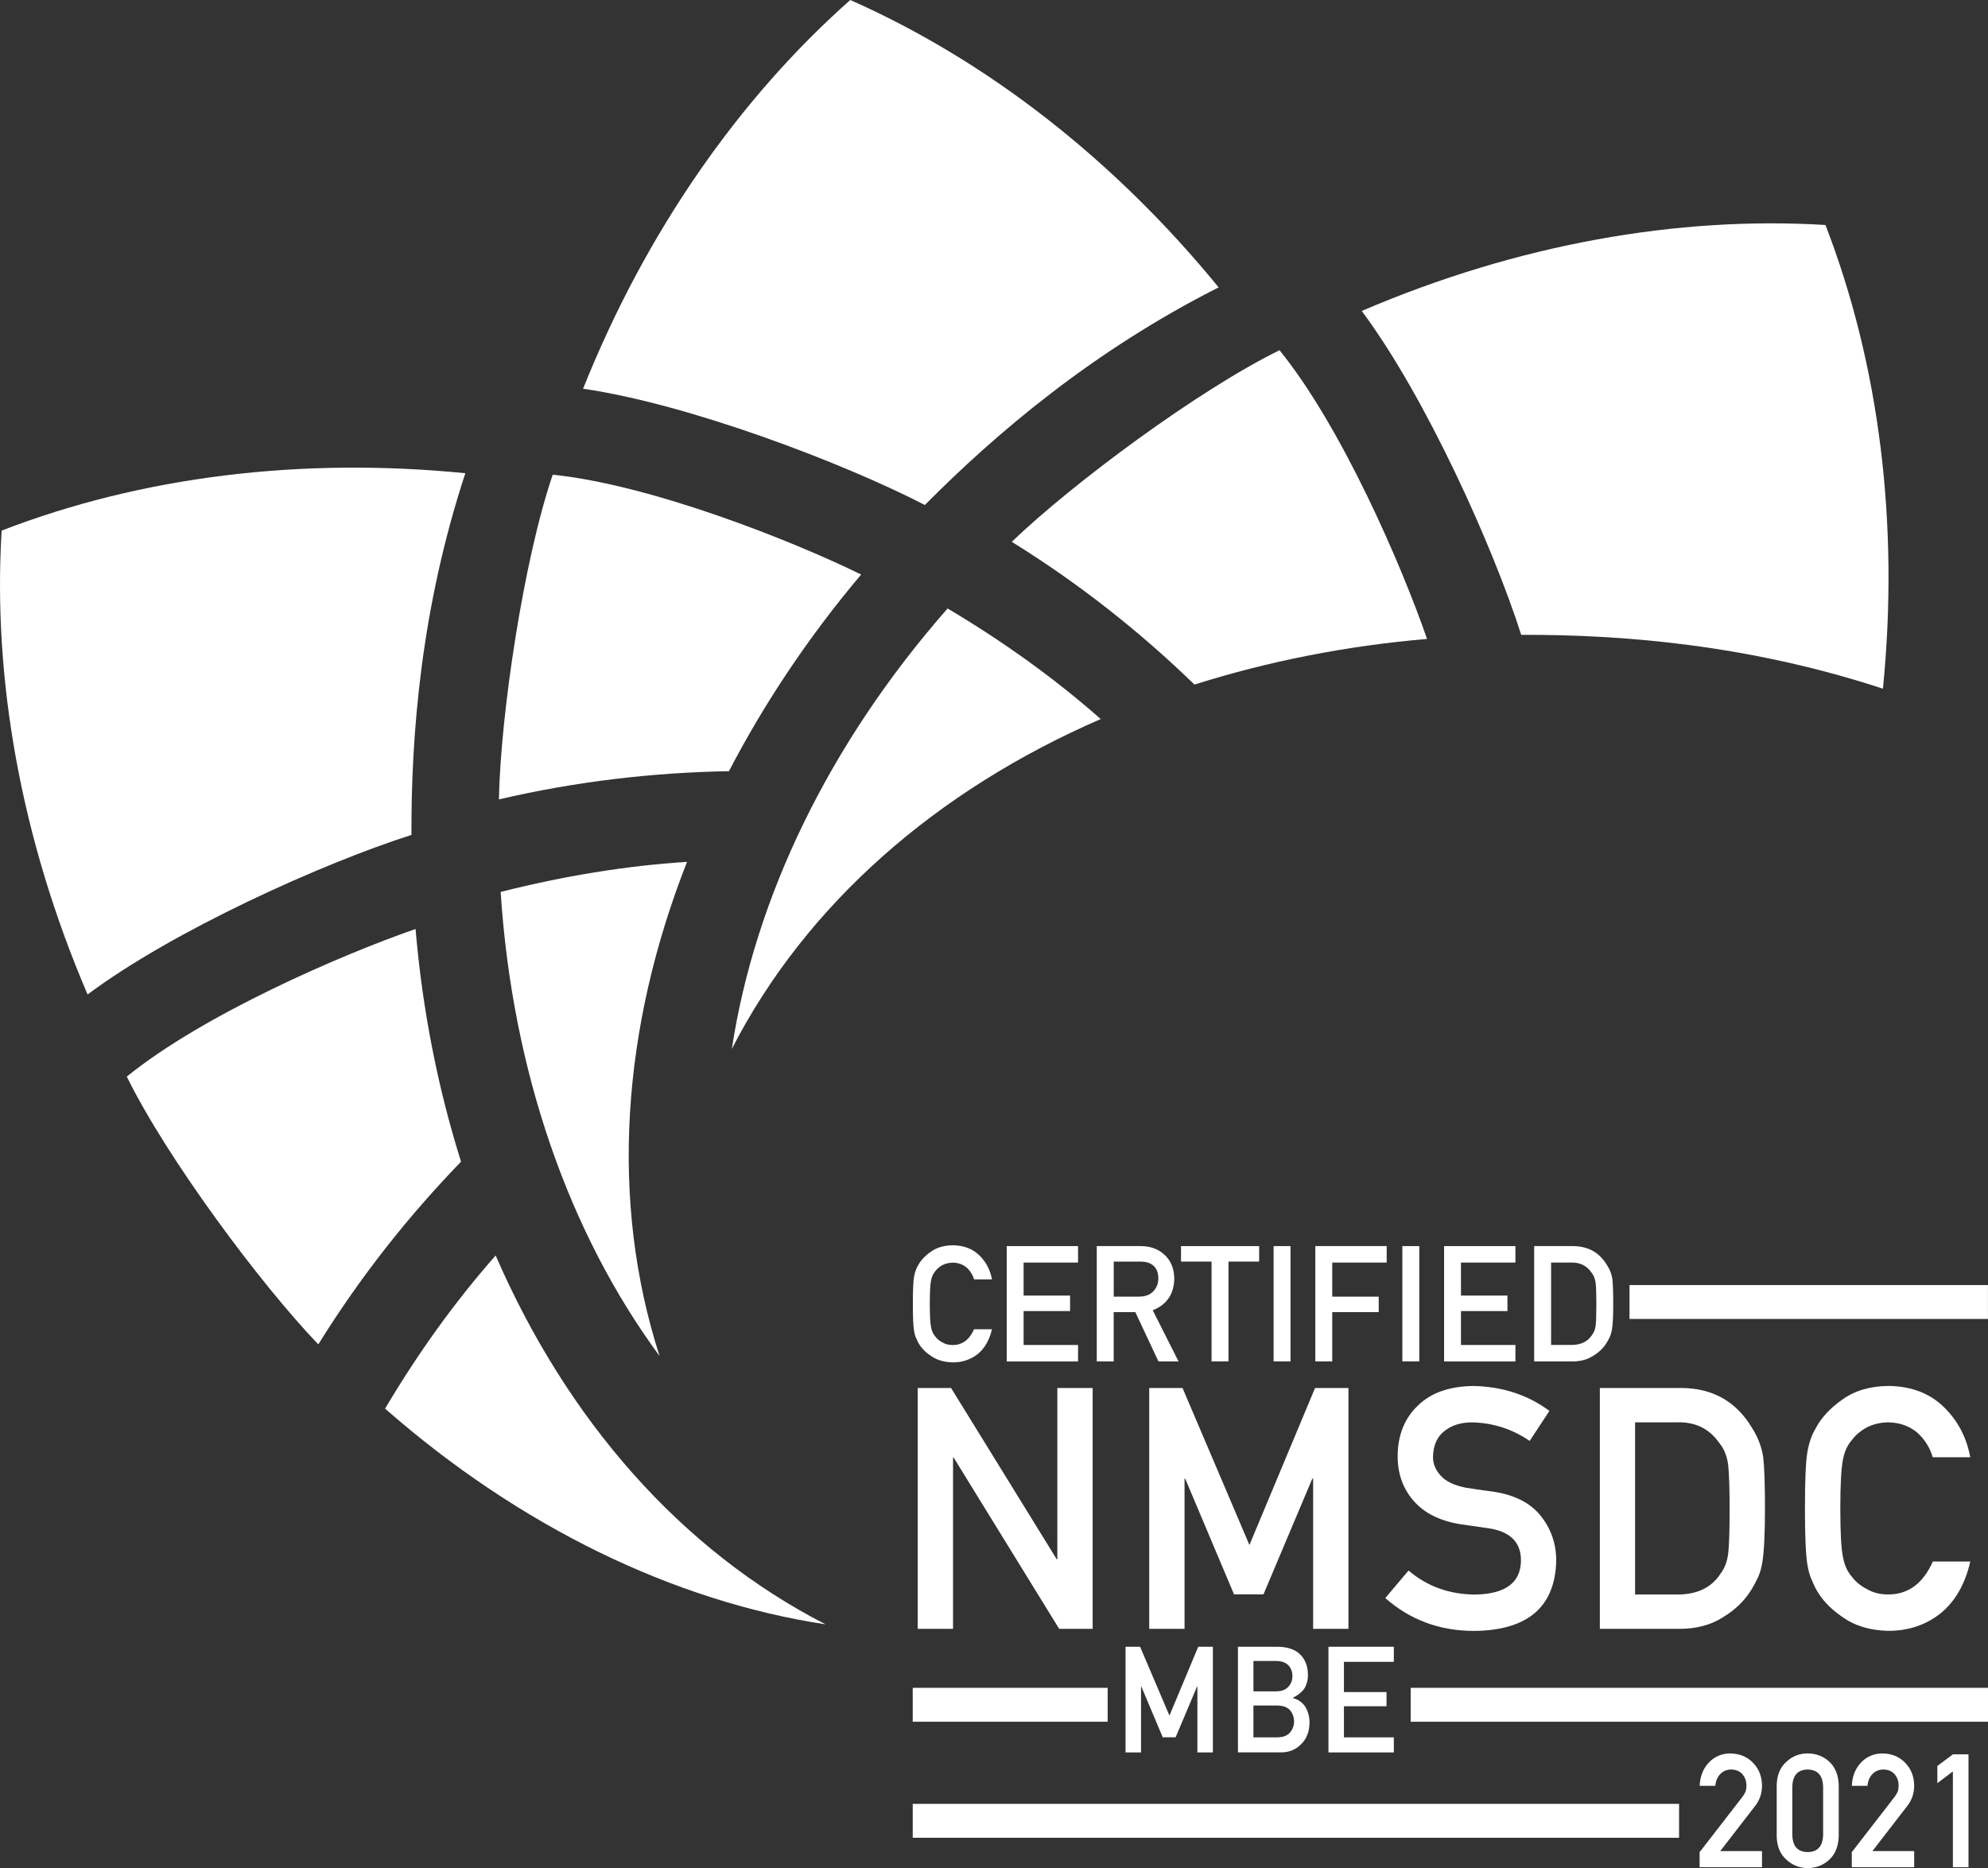 <svg xmlns="http://www.w3.org/2000/svg" viewBox="0 0 470.99 442.58"><rect x="0" y="0" width="470.99" height="442.58" fill="#333333" stroke="none"/><defs><style>.d{fill:#fff;}</style></defs><g id="a"></g><g id="b"><g id="c"><g><g><path class="d" d="M235.01,314.9c-.58,2.53-1.69,4.48-3.32,5.84-1.68,1.35-3.67,2.02-5.97,2.02-2.08-.05-3.82-.57-5.21-1.57-1.42-.96-2.44-2.07-3.08-3.33-.19-.41-.37-.81-.53-1.18-.15-.39-.27-.87-.36-1.46-.18-1.1-.27-3.21-.27-6.33s.09-5.3,.27-6.37c.19-1.07,.49-1.94,.89-2.6,.64-1.26,1.67-2.38,3.09-3.37,1.39-1,3.13-1.51,5.21-1.54,2.55,.03,4.63,.8,6.24,2.34,1.61,1.55,2.62,3.46,3.05,5.74h-4.25c-.33-1.1-.92-2.04-1.78-2.82-.9-.74-1.99-1.12-3.27-1.14-.95,.03-1.76,.22-2.44,.58-.69,.38-1.25,.84-1.67,1.41-.52,.59-.87,1.35-1.04,2.27-.19,.98-.29,2.81-.29,5.5s.1,4.51,.29,5.46c.17,.95,.52,1.72,1.04,2.31,.42,.56,.98,1.02,1.67,1.37,.68,.41,1.49,.62,2.44,.62,2.25,0,3.94-1.25,5.05-3.74h4.25Z"></path><path class="d" d="M238.51,295.21h16.9v3.9h-12.9v7.82h11.01v3.67h-11.01v8.04h12.9v3.9h-16.9v-27.32Z"></path><path class="d" d="M259.85,295.21h10.34c2.2,0,4,.6,5.4,1.8,1.68,1.36,2.55,3.3,2.62,5.83-.05,3.71-1.75,6.23-5.11,7.57l6.12,12.12h-4.76l-5.48-11.67h-5.13v11.67h-4.01v-27.32Zm4.01,11.97h6.08c1.5-.02,2.63-.48,3.38-1.35,.74-.81,1.11-1.82,1.11-3.01-.02-1.43-.47-2.46-1.33-3.1-.68-.56-1.66-.84-2.95-.84h-6.29v8.3Z"></path><path class="d" d="M287.05,298.88h-7.25v-3.67h18.51v3.67h-7.26v23.65h-4.01v-23.65Z"></path><path class="d" d="M301.74,295.21h4.01v27.32h-4.01v-27.32Z"></path><path class="d" d="M311.63,295.21h16.9v3.9h-12.9v8.08h11.01v3.67h-11.01v11.67h-4.01v-27.32Z"></path><path class="d" d="M332.24,295.21h4.01v27.32h-4.01v-27.32Z"></path><path class="d" d="M342.13,295.21h16.9v3.9h-12.9v7.82h11.01v3.67h-11.01v8.04h12.9v3.9h-16.9v-27.32Z"></path><path class="d" d="M363.47,295.21h9.26c3.58,.03,6.27,1.56,8.06,4.61,.64,1.02,1.05,2.1,1.21,3.22,.13,1.12,.2,3.07,.2,5.83,0,2.94-.1,4.98-.31,6.15-.1,.59-.24,1.11-.44,1.57-.21,.45-.45,.92-.74,1.41-.77,1.29-1.85,2.35-3.23,3.19-1.37,.9-3.04,1.35-5.03,1.35h-8.98v-27.32Zm4.01,23.42h4.8c2.25,0,3.89-.79,4.91-2.38,.45-.59,.73-1.33,.85-2.23,.11-.89,.16-2.55,.16-4.99s-.05-4.08-.16-5.11c-.15-1.03-.49-1.86-1.04-2.5-1.11-1.59-2.69-2.36-4.72-2.31h-4.8v19.53Z"></path></g><g><path class="d" d="M266.65,390.13h3.46l6.95,16.31,6.82-16.31h3.47v25.03h-3.67v-15.61h-.08l-5.07,12.02h-3.06l-5.07-12.02h-.07v15.61h-3.67v-25.03Z"></path><path class="d" d="M293.29,390.13h9.4c2.38,.02,4.17,.64,5.37,1.85,1.21,1.22,1.81,2.84,1.81,4.86,.02,1.03-.22,2.01-.71,2.95-.25,.45-.62,.87-1.1,1.27-.48,.42-1.06,.81-1.76,1.15v.07c1.32,.35,2.32,1.07,3,2.15,.63,1.11,.95,2.32,.95,3.62-.02,2.16-.68,3.87-1.96,5.13-1.28,1.32-2.87,1.97-4.78,1.97h-10.22v-25.03Zm3.67,3.36v7.2h5.31c1.34,0,2.33-.36,2.96-1.09,.64-.67,.97-1.51,.97-2.52s-.32-1.87-.97-2.57c-.63-.66-1.62-1-2.96-1.02h-5.31Zm0,10.56v7.54h5.67c1.37-.02,2.37-.41,3-1.15,.63-.73,.95-1.61,.95-2.62s-.32-1.92-.95-2.65c-.63-.72-1.63-1.09-3-1.12h-5.67Z"></path><path class="d" d="M314.73,390.13h15.49v3.57h-11.82v7.16h10.09v3.36h-10.09v7.37h11.82v3.57h-15.49v-25.03Z"></path></g><g><path class="d" d="M402.69,438.76l10.13-13.08c.39-.53,.66-1.02,.8-1.47,.09-.43,.14-.83,.14-1.21,0-1-.3-1.88-.91-2.63-.63-.75-1.52-1.13-2.67-1.16-1.02,0-1.87,.34-2.55,1.01-.7,.67-1.12,1.62-1.25,2.85h-3.7c.09-2.22,.82-4.06,2.17-5.51,1.36-1.42,3.04-2.14,5.03-2.16,2.23,.02,4.04,.76,5.42,2.2,1.41,1.43,2.13,3.25,2.15,5.45,0,1.76-.52,3.33-1.56,4.7l-8.34,10.79h9.9v3.81h-14.78v-3.59Z"></path><path class="d" d="M420.93,423.07c.02-2.46,.79-4.36,2.29-5.69,1.41-1.32,3.09-1.98,5.05-1.98s3.73,.66,5.14,1.98c1.43,1.33,2.17,3.23,2.22,5.7v11.79c-.05,2.46-.79,4.35-2.22,5.68-1.41,1.32-3.12,1.99-5.14,2.02-1.96-.02-3.64-.7-5.05-2.01-1.51-1.33-2.27-3.22-2.29-5.68v-11.82Zm11,.24c-.07-2.68-1.29-4.05-3.66-4.1-2.38,.05-3.59,1.42-3.64,4.1v11.36c.05,2.71,1.26,4.07,3.64,4.1,2.37-.02,3.59-1.39,3.66-4.1v-11.36Z"></path><path class="d" d="M438.74,438.76l10.13-13.08c.39-.53,.66-1.02,.8-1.47,.09-.43,.14-.83,.14-1.21,0-1-.3-1.88-.91-2.63-.63-.75-1.52-1.13-2.67-1.16-1.02,0-1.87,.34-2.55,1.01-.7,.67-1.12,1.62-1.25,2.85h-3.7c.09-2.22,.82-4.06,2.17-5.51,1.36-1.42,3.04-2.14,5.03-2.16,2.23,.02,4.04,.76,5.42,2.2,1.41,1.43,2.13,3.25,2.15,5.45,0,1.76-.52,3.33-1.56,4.7l-8.34,10.79h9.9v3.81h-14.78v-3.59Z"></path><path class="d" d="M462.67,419.66l-3.68,2.79v-4.08l3.68-2.75h3.7v26.74h-3.7v-22.69Z"></path></g><g><path class="d" d="M217.43,328.82h7.89l25.03,40.57h.15v-40.57h8.37v57.07h-7.93l-25-40.57h-.15v40.57h-8.37v-57.07Z"></path><path class="d" d="M272.27,328.82h7.89l15.85,37.2,15.55-37.2h7.91v57.07h-8.37v-35.59h-.19l-11.57,27.41h-6.98l-11.57-27.41h-.15v35.59h-8.37v-57.07Z"></path><path class="d" d="M333.7,372.07c4.4,3.74,9.64,5.64,15.71,5.69,7.18-.1,10.83-2.76,10.93-7.95,.05-4.26-2.35-6.82-7.21-7.68-2.23-.31-4.66-.67-7.32-1.06-4.75-.81-8.37-2.62-10.85-5.45-2.55-2.9-3.83-6.42-3.83-10.58,0-4.99,1.6-9.01,4.81-12.07,3.11-3.03,7.51-4.57,13.22-4.62,6.87,.16,12.84,2.12,17.92,5.9l-4.67,7.11c-4.15-2.82-8.71-4.29-13.69-4.39-2.58,0-4.73,.67-6.45,2-1.8,1.38-2.72,3.45-2.77,6.19,0,1.65,.62,3.13,1.86,4.47,1.24,1.36,3.22,2.3,5.95,2.82,1.52,.26,3.59,.56,6.22,.9,5.18,.73,9.01,2.65,11.49,5.76,2.45,3.06,3.68,6.61,3.68,10.66-.28,10.92-6.74,16.46-19.4,16.61-8.18,0-15.22-2.6-21.1-7.79l5.49-6.5Z"></path><path class="d" d="M379.01,328.82h19.34c7.48,.05,13.1,3.26,16.84,9.63,1.34,2.14,2.18,4.38,2.54,6.73,.28,2.35,.42,6.41,.42,12.17,0,6.13-.22,10.41-.64,12.84-.2,1.23-.51,2.32-.91,3.29-.43,.94-.95,1.92-1.55,2.94-1.62,2.69-3.87,4.91-6.75,6.65-2.86,1.88-6.36,2.82-10.5,2.82h-18.77v-57.07Zm8.37,48.93h10.02c4.71,0,8.12-1.66,10.25-4.98,.94-1.23,1.53-2.79,1.78-4.67,.23-1.86,.34-5.33,.34-10.43s-.11-8.52-.34-10.67c-.3-2.14-1.02-3.88-2.16-5.22-2.33-3.32-5.62-4.93-9.87-4.82h-10.02v40.79Z"></path><path class="d" d="M466.79,369.95c-1.21,5.29-3.53,9.35-6.94,12.19-3.52,2.81-7.67,4.22-12.48,4.22-4.35-.1-7.97-1.2-10.88-3.29-2.96-2.01-5.1-4.33-6.44-6.97-.41-.86-.77-1.68-1.1-2.47-.3-.81-.56-1.83-.76-3.05-.38-2.3-.57-6.71-.57-13.23s.19-11.06,.57-13.31c.4-2.24,1.02-4.06,1.86-5.44,1.34-2.64,3.49-4.98,6.45-7.05,2.91-2.09,6.53-3.16,10.88-3.21,5.33,.05,9.68,1.68,13.04,4.89,3.36,3.23,5.48,7.23,6.37,12h-8.89c-.68-2.3-1.92-4.26-3.72-5.88-1.87-1.54-4.15-2.34-6.83-2.39-1.98,.05-3.67,.46-5.09,1.22-1.44,.78-2.61,1.76-3.49,2.94-1.09,1.23-1.81,2.81-2.16,4.75-.4,2.04-.61,5.87-.61,11.49s.2,9.43,.61,11.41c.35,1.99,1.08,3.6,2.17,4.82,.89,1.18,2.05,2.13,3.5,2.86,1.42,.86,3.11,1.29,5.09,1.29,4.71,0,8.23-2.6,10.56-7.81h8.88Z"></path></g><rect class="d" x="386.06" y="304.44" width="84.92" height="8.03"></rect><rect class="d" x="334.21" y="399.86" width="136.78" height="8.03"></rect><rect class="d" x="216.24" y="399.86" width="46.18" height="8.03"></rect><rect class="d" x="216.24" y="427.35" width="181.56" height="8.03"></rect><g><path class="d" d="M195.59,384.82c-35.8-5.43-72.38-23.07-104.36-51.11,7.84-13.21,16.6-25.4,26.2-36.28,16.86,38.85,43.8,69.77,78.16,87.39"></path><path class="d" d="M97.48,197.8c-21,6.69-56.51,22.68-76.73,37.8C4.88,198.56-1.74,160.65,.39,125.7c33.1-12.79,70.86-17.47,109.86-13.59-10.53,31.99-12.86,62.16-12.77,85.7"></path><path class="d" d="M98.45,220.09c1.64,19.31,5.32,37.78,10.78,55.12-12.41,12.81-23.83,27.2-33.82,43.28-13.85-14.43-35.93-44.22-45.37-63.43,18.07-14.69,50.84-28.89,68.4-34.97"></path><path class="d" d="M156.27,321.26c-21.49-29.16-34.9-67.49-37.66-109.95,14.89-3.78,29.71-6.21,44.16-7.13-15.51,39.41-18.37,80.33-6.5,117.08"></path><path class="d" d="M219.12,119.64c-19.57-10.09-56-23.92-80.98-27.55C153.09,54.72,175.24,23.21,201.44,0c32.44,14.36,62.47,37.75,87.28,68.08-30.06,15.18-53.04,34.86-69.61,51.56"></path><path class="d" d="M204.02,136.11c-12.47,14.78-22.92,30.45-31.32,46.59-17.83,.31-36.09,2.39-54.5,6.68,.38-19.97,5.83-56.66,12.75-76.92,23.18,2.37,56.38,15.48,73.08,23.65"></path><path class="d" d="M173.38,248.52c5.43-35.81,23.05-72.4,51.12-104.37,13.2,7.84,25.39,16.59,36.28,26.2-38.87,16.86-69.79,43.81-87.41,78.17"></path><path class="d" d="M360.4,150.39c-6.7-20.99-22.7-56.51-37.78-76.72,36.99-15.87,74.93-22.5,109.86-20.37,12.8,33.09,17.5,70.87,13.62,109.86-32-10.51-62.15-12.85-85.7-12.76"></path><path class="d" d="M338.09,151.37c-19.29,1.64-37.76,5.33-55.1,10.81-12.81-12.43-27.21-23.86-43.28-33.82,14.42-13.87,44.2-35.95,63.43-45.39,14.69,18.09,28.88,50.83,34.95,68.4"></path></g></g></g></g></svg>